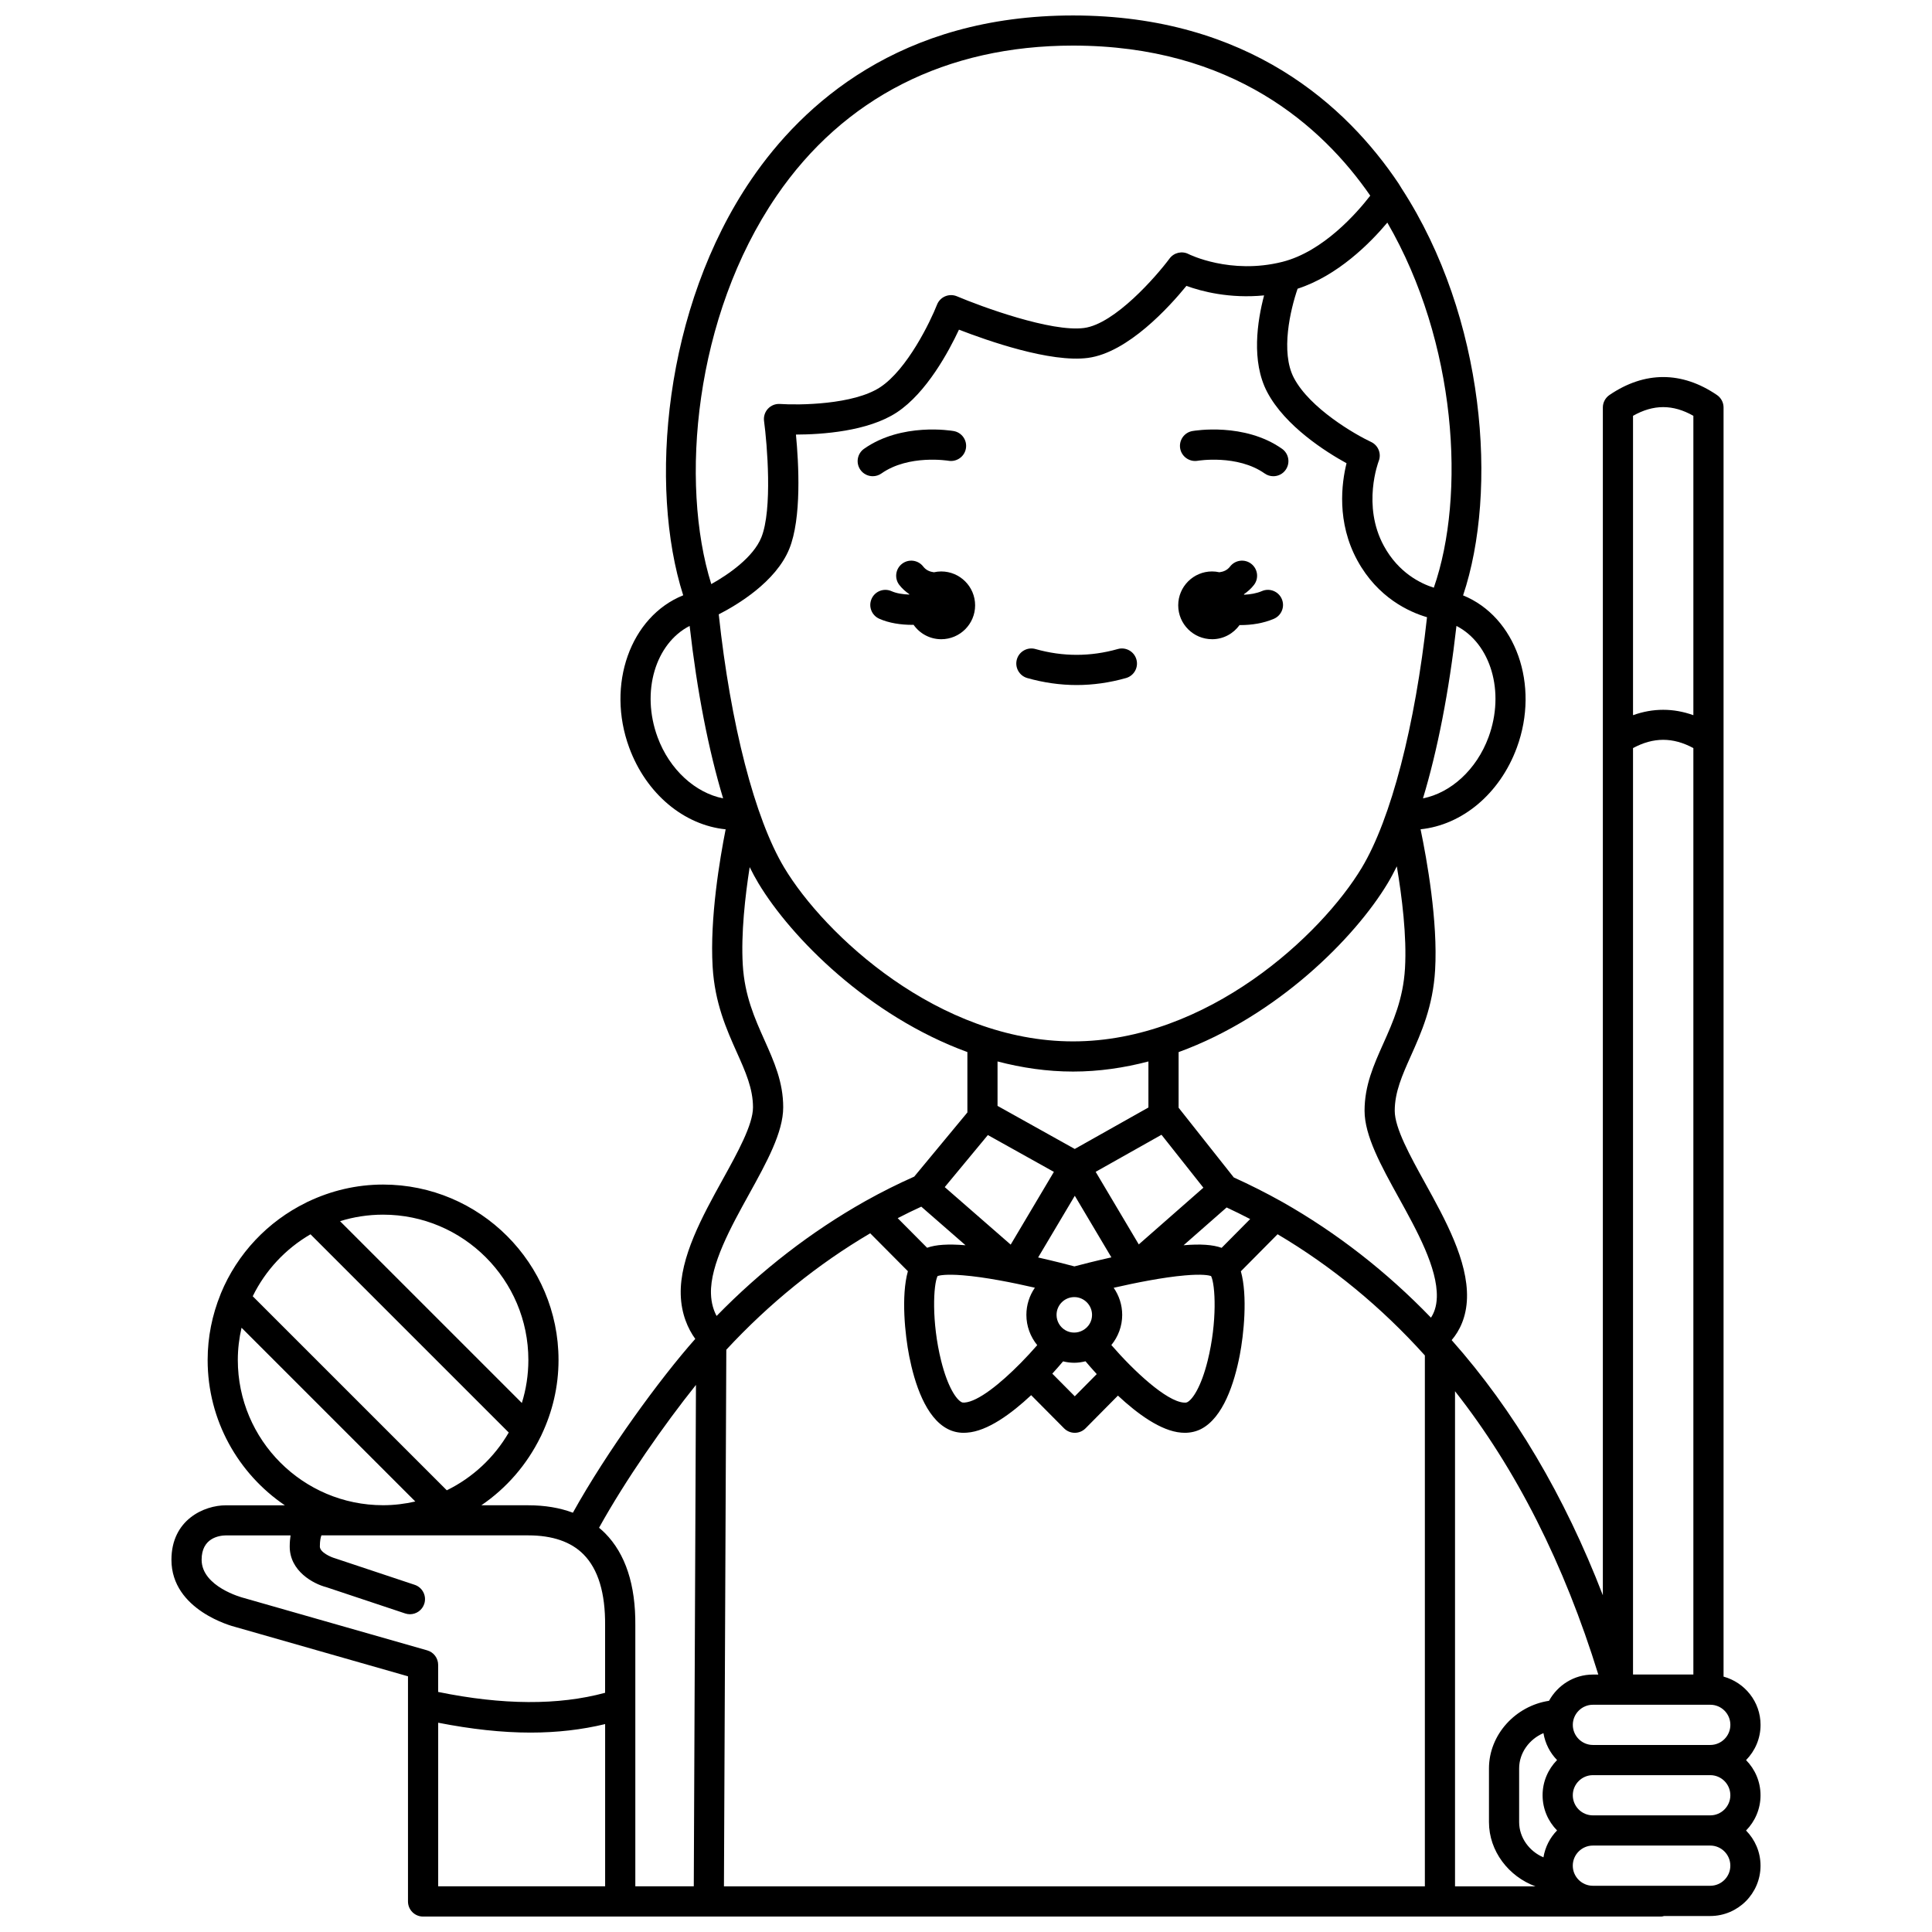 <?xml version="1.0" encoding="UTF-8"?>
<!-- Uploaded to: ICON Repo, www.iconrepo.com, Generator: ICON Repo Mixer Tools -->
<svg width="800px" height="800px" version="1.1" viewBox="144 144 512 512" xmlns="http://www.w3.org/2000/svg">
 <defs>
  <clipPath id="a">
   <path d="m189 148.09h422v503.81h-422z"/>
  </clipPath>
 </defs>
 <path d="m375.29 270.2c0.797 0 1.598-0.234 2.301-0.73 7.219-5.082 17.656-3.379 17.766-3.363 2.164 0.363 4.238-1.078 4.617-3.246 0.387-2.176-1.066-4.25-3.242-4.629-0.559-0.098-13.77-2.324-23.75 4.703-1.805 1.27-2.238 3.766-0.965 5.574 0.777 1.102 2.016 1.691 3.273 1.691z"/>
 <path d="m461.38 266.11c0.105-0.02 10.547-1.723 17.766 3.363 0.699 0.496 1.504 0.73 2.301 0.73 1.254 0 2.496-0.586 3.269-1.695 1.27-1.809 0.84-4.301-0.965-5.574-9.973-7.023-23.191-4.801-23.75-4.703-2.172 0.383-3.613 2.445-3.242 4.617 0.379 2.18 2.488 3.629 4.621 3.262z"/>
 <g clip-path="url(#a)">
  <path d="m606.73 610.44c2.363-2.406 3.836-5.699 3.836-9.328 0-6.121-4.172-11.238-9.805-12.793v-336.33c0-1.324-0.656-2.559-1.75-3.309-9.316-6.344-19.172-6.344-28.488 0-1.09 0.746-1.75 1.984-1.75 3.309v314.77c-10.152-26.309-23.555-49.008-40.066-67.617 2.074-2.422 3.922-6.074 4.062-11.152 0.27-9.883-5.773-20.82-11.102-30.469-3.953-7.16-8.047-14.562-8.047-19.148 0-4.981 1.98-9.406 4.269-14.531 2.75-6.144 5.867-13.105 6.43-22.758 0.758-12.922-2.18-29.289-3.852-37.316 10.953-1.121 20.992-9.344 25.516-21.652 6.109-16.613-0.289-34.656-14.25-40.332 9.301-27.73 5.902-73.648-16.254-107.79-0.074-0.137-0.148-0.266-0.238-0.391-0.219-0.336-0.406-0.688-0.633-1.02-13.613-20.285-39.621-44.484-86.242-44.484-45.922 0-71.684 23.582-85.207 43.371-23.293 34.082-27.293 81.531-18.102 110.29-14.012 5.644-20.43 23.723-14.312 40.363 4.531 12.328 14.594 20.555 25.562 21.656-1.547 7.801-4.211 23.555-3.453 36.391 0.566 9.652 3.684 16.613 6.43 22.758 2.293 5.121 4.269 9.547 4.269 14.531 0 4.586-4.09 11.992-8.047 19.148-5.328 9.648-11.375 20.582-11.102 30.469 0.141 5.156 1.93 9.102 3.852 11.742-9.418 10.609-23.43 29.867-32.434 46.066-3.461-1.301-7.41-1.969-11.84-1.969h-12.422c6.688-4.539 12.094-10.801 15.68-18.109 0.102-0.191 0.207-0.367 0.277-0.57 2.856-6.023 4.5-12.723 4.5-19.82 0-25.637-20.859-46.496-46.496-46.496-7.098 0-13.801 1.645-19.824 4.504-0.195 0.066-0.367 0.168-0.551 0.27-10.172 4.984-18.273 13.543-22.609 24.066-0.047 0.105-0.078 0.211-0.117 0.32-2.168 5.367-3.391 11.211-3.391 17.34 0 15.996 8.121 30.133 20.461 38.5h-15.602c-5.812-0.008-14.453 3.84-14.453 14.438 0 13.414 16.266 17.637 16.832 17.777l45.855 13.102v59.672c0 2.207 1.789 4 4 4h328.16c0.258 0 0.48-0.102 0.723-0.148h12.227c7.348 0 13.328-5.981 13.328-13.328 0-3.629-1.469-6.922-3.836-9.328 2.363-2.406 3.836-5.699 3.836-9.328 0-3.633-1.465-6.922-3.828-9.328zm-270.25-108.75c11.418-12.312 24.23-22.672 38.133-30.852l9.988 10.047c-1.844 6.574-0.75 16.926 0.348 22.504 1.414 7.164 4.344 16.332 10.238 19.324 1.27 0.66 2.723 0.996 4.188 0.996 0.289 0 0.578-0.012 0.871-0.039 5.449-0.363 11.797-5.043 17.02-9.934l8.727 8.793c0.75 0.754 1.77 1.18 2.84 1.18h0.004c1.066 0 2.086-0.43 2.84-1.184l8.586-8.672c5.184 4.836 11.398 9.387 16.781 9.812 0.316 0.027 0.629 0.043 0.941 0.043 1.52 0 2.973-0.332 4.269-0.98 5.945-3.027 8.875-12.281 10.281-19.512 1.078-5.531 2.137-15.773 0.309-22.312l9.73-9.816c14.387 8.516 27.5 19.297 39.031 32.117v140.7l-185.75 0.004zm51.672-37.91 11.727 10.227c-0.031-0.004-0.062-0.008-0.098-0.008-4.535-0.367-7.769-0.164-10.086 0.672l-7.797-7.844c2.106-1.094 4.191-2.106 6.254-3.047zm-53.676-156.97c4.91-2.516 15.121-8.605 18.684-17.332 3.32-8.133 2.504-22.727 1.773-30.312 6.746-0.016 19.062-0.809 26.758-5.891 7.859-5.195 13.75-16.148 16.445-21.91 7.551 2.926 24.246 8.805 34.191 7.481 10.586-1.395 21.605-13.582 26.09-19.086 3.965 1.457 11.434 3.418 20.578 2.523-1.793 6.785-3.449 17.5 0.82 25.609 4.793 9.098 15.66 15.918 21.031 18.871-1.305 5.254-2.676 15.605 2.867 25.754 5.398 9.898 13.738 13.668 18.461 15.051-3.156 28.836-9.535 53.477-17.273 66.367-10.672 17.809-40.898 46.043-76.531 46.043-35.633 0-65.859-28.242-76.539-46.043-7.801-13-14.23-37.961-17.355-67.125zm134.59 157.18c2.066 0.961 4.141 1.98 6.238 3.07l-7.562 7.629c-2.348-0.848-5.629-1.062-10.078-0.688zm-54.609 41.246c-0.012 0.012-0.016 0.031-0.031 0.043-5.277 5.356-11.223 10.172-14.816 10.414-0.324 0.023-0.582 0-0.777-0.102-1.414-0.719-3.68-4.008-5.41-10.918-2.598-10.398-2.074-20.328-0.949-22.52 0.531-0.172 2.25-0.543 6.664-0.191 5.898 0.469 13.32 1.961 19.113 3.293-1.414 2.051-2.25 4.531-2.25 7.203 0 2.973 1.055 5.789 2.875 8.016-1.348 1.555-2.832 3.164-4.375 4.731-0.012 0.016-0.027 0.02-0.043 0.031zm14.375-44.344 9.695 16.32c-4.414 0.992-8.062 1.93-9.797 2.394-1.688-0.453-5.246-1.375-9.617-2.363zm-2.438 35.664c-1.48-0.832-2.398-2.398-2.398-4.094 0-2.598 2.098-4.719 4.723-4.719 2.582 0.016 4.684 2.133 4.684 4.719 0 1.703-0.895 3.223-2.41 4.07-1.465 0.828-3.219 0.805-4.598 0.023zm-0.668 8.219c0.957 0.227 1.938 0.371 2.953 0.371 1.012 0 2.012-0.152 2.992-0.391 0.816 0.973 1.82 2.129 2.977 3.394l-5.82 5.883-5.957-6c1.117-1.227 2.086-2.348 2.856-3.258zm12.793-4.324c1.824-2.227 2.875-5.031 2.875-7.988 0-2.668-0.84-5.137-2.258-7.188 5.773-1.32 13.105-2.785 18.844-3.277 4.617-0.418 6.41-0.023 6.965 0.16 1.141 2.273 1.664 12.094-0.895 22.41-1.734 6.988-4.012 10.312-5.406 11.023-0.266 0.137-0.641 0.141-0.945 0.109-4.633-0.371-13.227-8.371-19.18-15.25zm7.269-26.668-11.426-19.238 17.445-9.82 11.102 14.027zm-17.418-45.809c6.883 0 13.555-0.996 19.973-2.676v12.199l-19.52 10.988-20.465-11.414v-11.777c6.43 1.68 13.117 2.68 20.012 2.68zm-22.574 16.824 17.496 9.762-11.449 19.277-17.477-15.242zm123.8 67.891c16.23 20.621 28.941 45.836 37.973 75.086h-1.43c-5.027 0-9.359 2.832-11.633 6.953-8.855 1.332-15.914 8.953-15.914 17.926v14.219c0 7.711 5.231 14.43 12.316 17.027h-21.312zm47.172-170.44c5.414-2.922 10.578-2.922 15.992 0v245.51h-15.992zm-30.18 284.62v-14.219c0-4.121 2.695-7.758 6.441-9.355 0.461 2.75 1.734 5.227 3.609 7.133-2.363 2.406-3.836 5.699-3.836 9.328s1.469 6.926 3.836 9.328c-1.875 1.906-3.152 4.383-3.609 7.133-3.746-1.59-6.441-5.227-6.441-9.348zm14.219-7.109c0-2.938 2.391-5.328 5.328-5.328h31.098c2.938 0 5.328 2.391 5.328 5.328s-2.391 5.328-5.328 5.328h-31.098c-2.938 0.004-5.328-2.387-5.328-5.328zm41.758-18.656c0 2.938-2.391 5.328-5.328 5.328h-31.098c-2.938 0-5.328-2.391-5.328-5.328s2.391-5.328 5.328-5.328h31.098c2.941-0.008 5.328 2.383 5.328 5.328zm-9.805-346.91v79.336c-5.301-1.902-10.691-1.902-15.992 0v-79.336c5.422-3.074 10.574-3.074 15.992 0zm-76.422 146.41c-0.484 8.188-3.164 14.176-5.75 19.961-2.555 5.711-4.965 11.102-4.965 17.797 0 6.648 4.394 14.598 9.043 23.016 4.84 8.754 10.32 18.676 10.109 26.383-0.066 2.547-0.789 4.273-1.555 5.43-11.75-12.184-24.941-22.465-39.336-30.629-4.336-2.43-8.672-4.606-12.922-6.531l-14.621-18.473v-14.738c26.145-9.539 46.758-30.328 55.426-44.777 0.824-1.371 1.621-2.879 2.406-4.457 1.359 8.066 2.664 18.504 2.164 27.02zm22.141-61.258c-3.188 8.66-10.027 14.777-17.375 16.227 3.856-12.75 6.914-28.355 8.871-45.699 9.074 4.676 12.93 17.438 8.504 29.473zm-14.504-39.602c-3.492-1.105-9.344-3.934-13.23-11.062-5.871-10.754-1.418-22.352-1.383-22.453 0.793-1.973-0.094-4.215-2.019-5.113-4.246-1.984-16.195-8.891-20.441-16.957-3.606-6.844-0.926-18.141 0.977-23.648 10.617-3.445 19.176-12.031 23.781-17.52 18.406 31.738 20.836 72.27 12.316 96.754zm-174.21-103.78c17.836-26.094 45.012-39.883 78.602-39.883 42.195 0 66.027 21.34 78.766 39.77-3.484 4.5-12.445 14.812-23.301 17.543-13.781 3.461-24.73-2.004-24.824-2.051-1.738-0.91-3.887-0.414-5.059 1.16-3.539 4.758-14.512 17.34-22.66 18.414-8.723 1.148-27.258-5.672-33.695-8.398-0.996-0.414-2.109-0.418-3.106 0-0.996 0.418-1.777 1.219-2.172 2.227-1.754 4.473-7.875 17.129-15.035 21.855-7.074 4.676-21.582 4.793-26.555 4.453-1.234-0.082-2.375 0.379-3.199 1.25-0.82 0.875-1.207 2.078-1.047 3.266 0.82 6.086 2.277 23.496-0.73 30.879-2.129 5.211-8.57 9.723-13.254 12.34-8.41-26.832-4.512-70.953 17.27-102.82zm-31.508 143.38c-4.426-12.039-0.566-24.805 8.504-29.473 1.961 17.34 5.019 32.949 8.871 45.703-7.324-1.449-14.191-7.57-17.375-16.23zm24.258 121.11c4.648-8.418 9.043-16.367 9.043-23.016 0-6.688-2.414-12.082-4.965-17.797-2.586-5.785-5.266-11.77-5.75-19.961-0.488-8.273 0.621-18.141 1.828-25.883 0.75 1.5 1.516 2.938 2.305 4.246 8.664 14.441 29.262 35.215 55.391 44.762v16.004l-14.09 17.004c-4.234 1.879-8.586 4.043-12.977 6.5-14.305 8.059-27.527 18.273-39.395 30.426-0.746-1.395-1.418-3.32-1.492-5.914-0.219-7.699 5.262-17.617 10.102-26.371zm-14.078 50.559-0.578 132.88h-15.492v-69.105c0.102-10.773-2.602-19.012-8.035-24.496-0.5-0.508-1.035-0.973-1.578-1.422 7-12.648 17.203-27.262 25.684-37.859zm-68.312 89.523c8.746 1.711 16.898 2.617 24.465 2.617 7.055 0 13.617-0.77 19.777-2.254v42.992h-44.242zm23.898-96.141c0 3.969-0.605 7.801-1.727 11.406l-48.18-48.18c3.606-1.121 7.438-1.727 11.406-1.727 21.23 0 38.5 17.27 38.5 38.5zm-57.738-33.297 52.539 52.535c-3.828 6.598-9.543 11.938-16.418 15.309l-51.43-51.426c3.371-6.875 8.711-12.59 15.309-16.418zm-19.262 33.297c0-2.938 0.359-5.785 0.988-8.535l46.051 46.051c-2.742 0.625-5.586 0.984-8.516 0.984h-0.039c-21.227-0.012-38.484-17.273-38.484-38.5zm1.32 63.004c-0.105-0.031-10.91-2.887-10.91-10.059 0-5.715 4.539-6.414 6.449-6.449h17.121c-0.137 0.895-0.223 1.859-0.223 2.965 0 6.508 6.258 9.875 9.699 10.758l20.898 6.965c0.418 0.141 0.848 0.207 1.262 0.207 1.676 0 3.234-1.059 3.789-2.734 0.699-2.094-0.434-4.359-2.527-5.059l-21.137-7.039c-1.066-0.293-3.996-1.57-3.996-3.102 0-1.605 0.234-2.523 0.418-2.965h16.309 0.02 0.02 38.445c6.418 0 11.352 1.695 14.656 5.035 3.879 3.91 5.801 10.234 5.723 18.832v17.852c-12.324 3.352-27.172 3.273-44.242-0.227v-7.172c0-1.785-1.184-3.356-2.902-3.844zm388.89 76.348h-12.941c-0.062 0-0.129-0.004-0.195 0h-17.965c-2.938 0-5.328-2.391-5.328-5.328s2.391-5.328 5.328-5.328h31.098c2.938 0 5.328 2.391 5.328 5.328 0.004 2.938-2.383 5.328-5.324 5.328z"/>
 </g>
 <path d="m416.24 323.69c4.336 1.227 8.738 1.852 13.082 1.852 4.348 0 8.75-0.625 13.082-1.852 2.125-0.602 3.359-2.812 2.754-4.934-0.602-2.129-2.828-3.356-4.934-2.754-7.25 2.051-14.566 2.051-21.812 0-2.109-0.605-4.34 0.629-4.934 2.754-0.594 2.117 0.637 4.328 2.762 4.934z"/>
 <path d="m465.22 313.4c3.008 0 5.648-1.492 7.281-3.758 0.082 0 0.164 0.012 0.25 0.012 2.941 0 6.062-0.473 8.84-1.664 2.031-0.871 2.973-3.223 2.098-5.25-0.871-2.035-3.238-2.973-5.25-2.102-1.469 0.629-3.125 0.895-4.738 0.969-0.016-0.043-0.023-0.09-0.039-0.133 0.98-0.684 1.891-1.469 2.656-2.465 1.348-1.75 1.016-4.262-0.738-5.606-1.746-1.344-4.262-1.008-5.602 0.738-0.758 0.988-1.758 1.371-2.824 1.516-0.625-0.137-1.266-0.219-1.934-0.219-4.957 0-8.98 4.023-8.98 8.98s4.019 8.98 8.98 8.98z"/>
 <path d="m393.43 295.44c-0.668 0-1.312 0.082-1.934 0.219-1.066-0.145-2.066-0.527-2.832-1.52-1.344-1.746-3.856-2.078-5.606-0.734s-2.082 3.856-0.734 5.606c0.766 0.996 1.68 1.777 2.66 2.461-0.012 0.031-0.02 0.062-0.027 0.098-1.691-0.059-3.383-0.32-4.691-0.902-2.027-0.898-4.387 0.008-5.281 2.019-0.902 2.016 0.004 4.383 2.019 5.281 2.594 1.16 5.727 1.625 8.742 1.625 0.121 0 0.23-0.016 0.355-0.02 1.625 2.312 4.297 3.828 7.336 3.828 4.957 0 8.98-4.023 8.98-8.98-0.004-4.965-4.031-8.98-8.988-8.98z"/>
</svg>